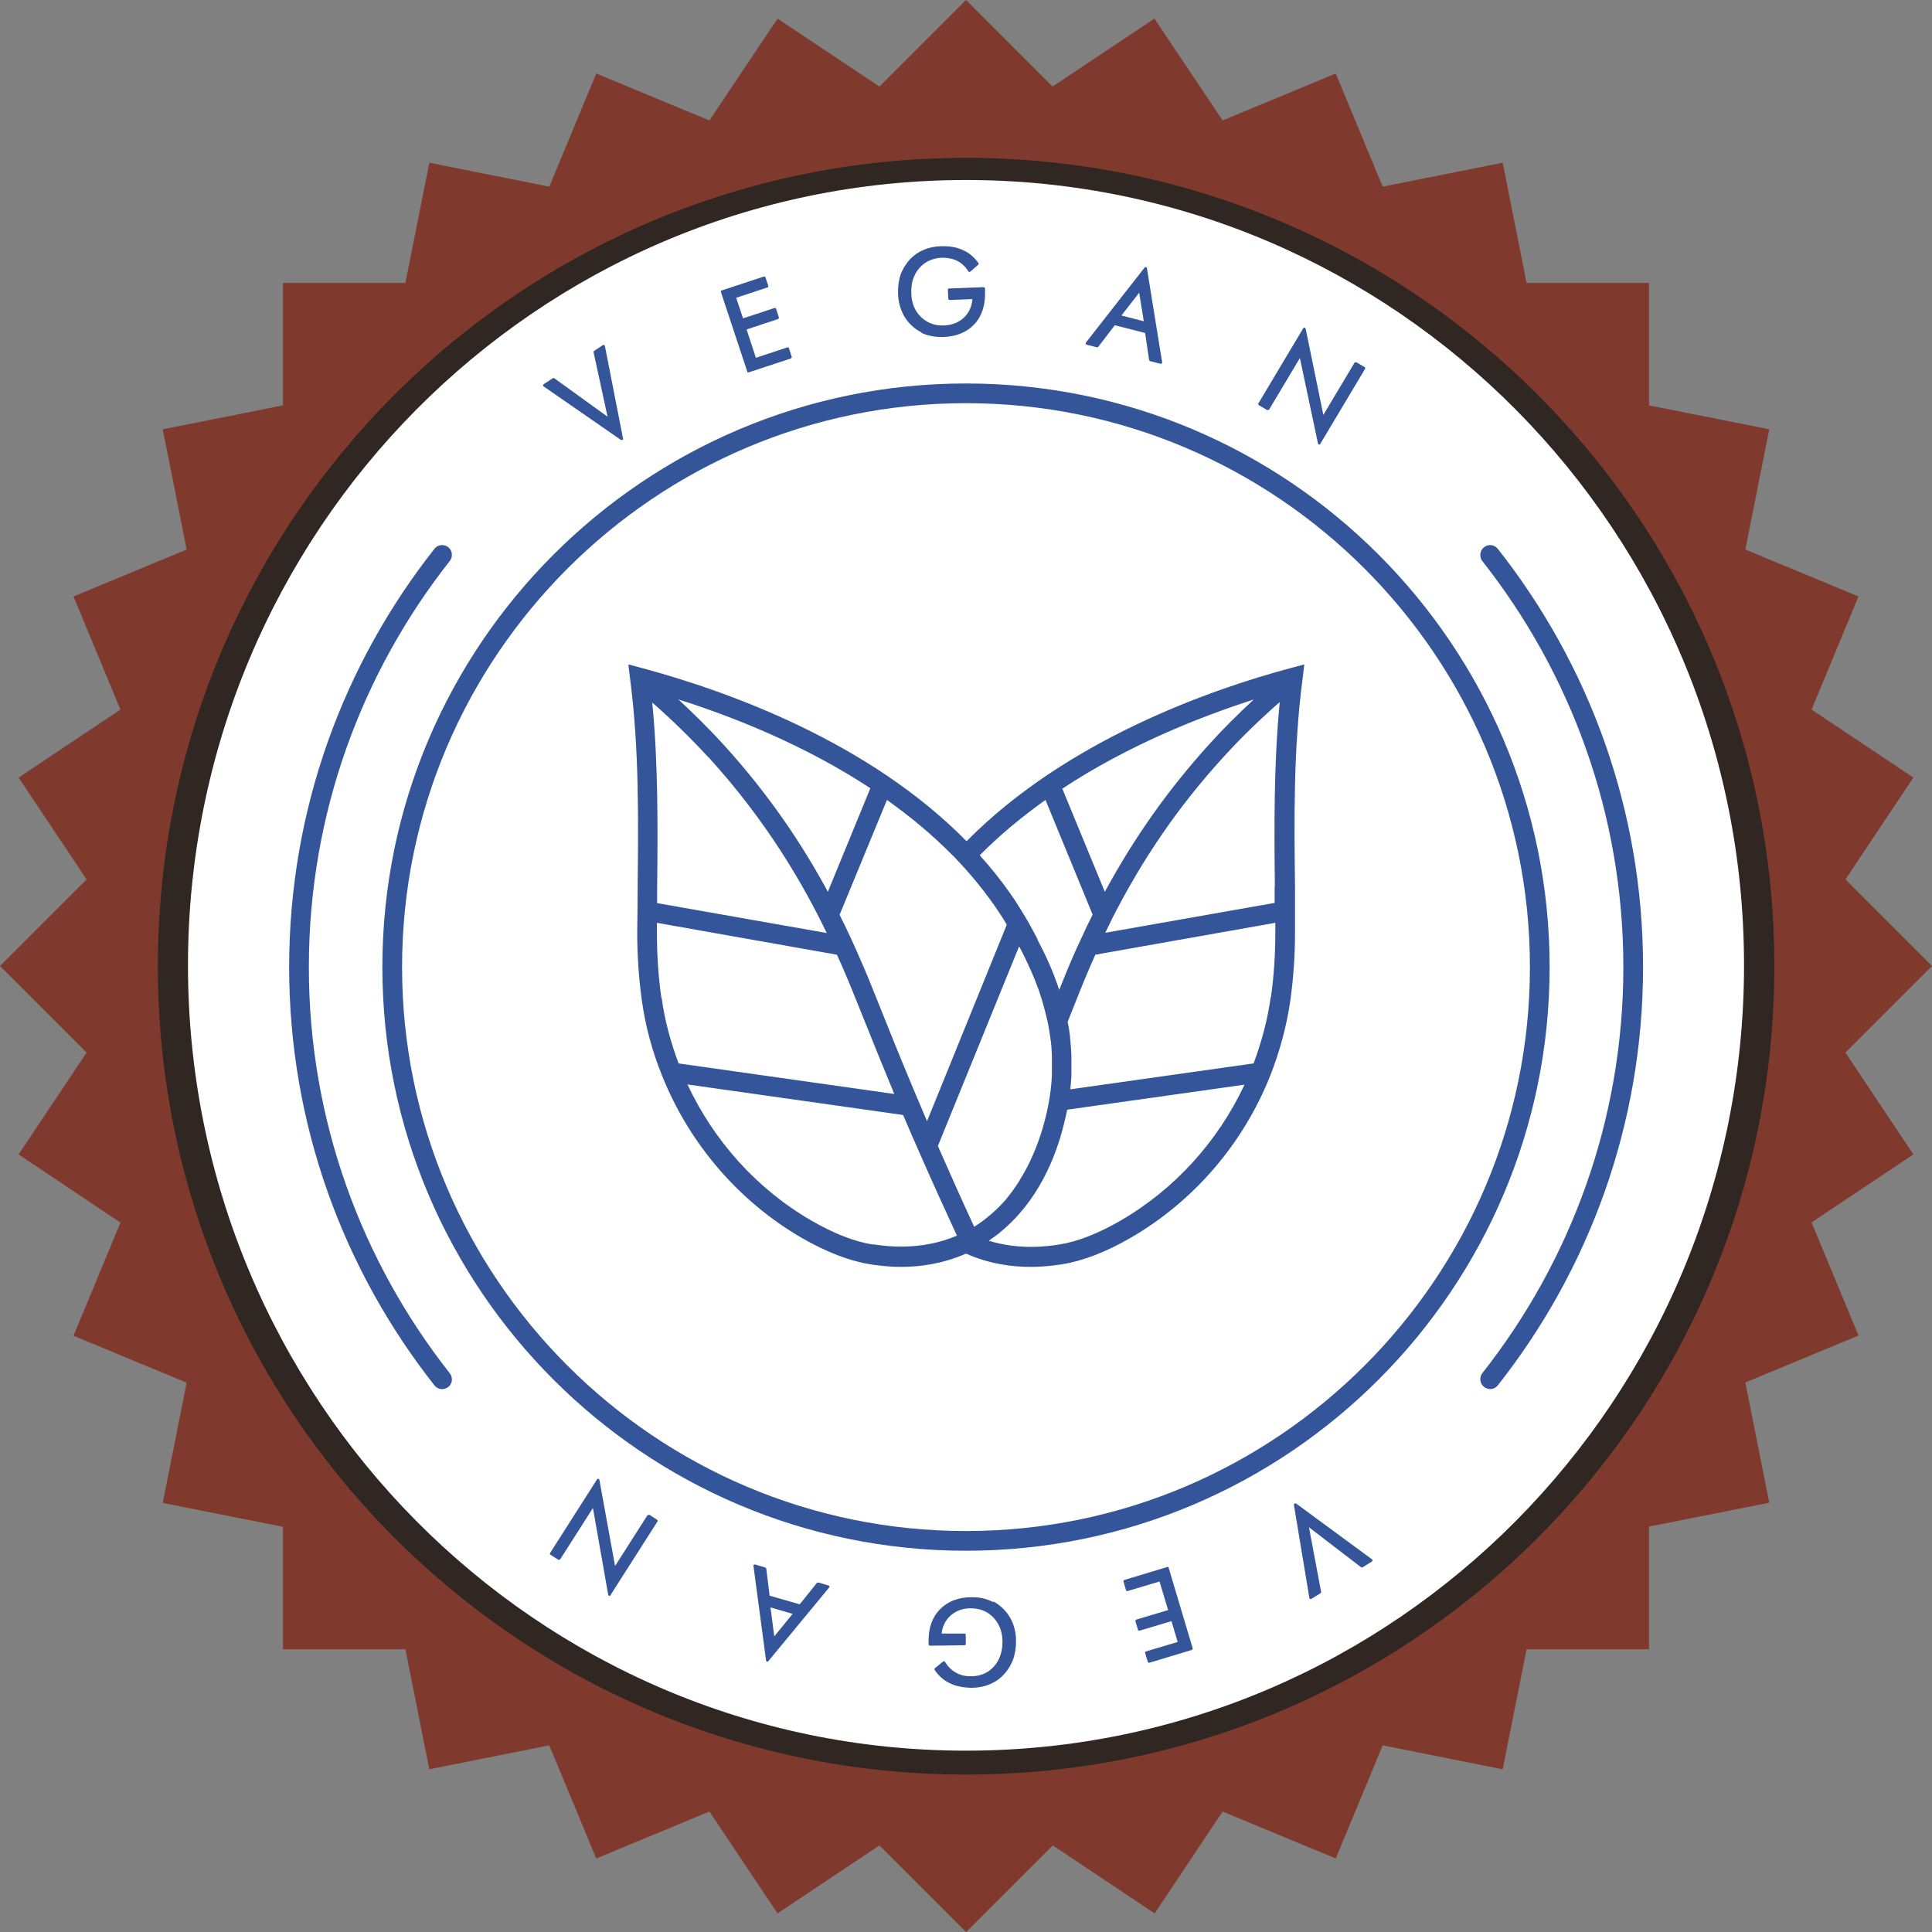 <?xml version="1.0" encoding="UTF-8"?><svg id="Layer_2" xmlns="http://www.w3.org/2000/svg" viewBox="0 0 87.26 87.26"><rect x="0" y="0" width="87.26" height="87.26" fill="#808080" stroke="none"/><defs><style>.cls-1{fill:#fff;}.cls-2{fill:#345599;}.cls-3{fill:#7f3a2d;}.cls-4{fill:#302622;}</style></defs><g id="Layer_2-2"><g id="Layer_1-2"><g><g><polygon class="cls-3" points="82.71 47.48 86.56 43.63 82.71 39.79 85.73 35.26 81.21 32.24 83.29 27.21 78.26 25.12 79.32 19.78 73.98 18.72 73.98 13.28 68.54 13.28 67.48 7.94 62.14 9 60.06 3.97 55.03 6.06 52 1.53 47.48 4.56 43.63 .71 39.78 4.56 35.26 1.53 32.23 6.06 27.2 3.97 25.12 9 19.79 7.94 18.72 13.28 13.28 13.28 13.28 18.72 7.94 19.78 9 25.12 3.97 27.21 6.06 32.23 1.53 35.26 4.56 39.79 .71 43.63 4.55 47.48 1.53 52 6.06 55.03 3.97 60.06 9 62.14 7.94 67.48 13.28 68.54 13.28 73.99 18.72 73.99 19.79 79.32 25.12 78.26 27.2 83.29 32.23 81.21 35.26 85.73 39.78 82.71 43.63 86.56 47.48 82.71 52 85.73 55.03 81.21 60.06 83.29 62.14 78.26 67.48 79.32 68.54 73.99 73.98 73.99 73.98 68.54 79.32 67.48 78.26 62.14 83.29 60.06 81.21 55.03 85.73 52 82.71 47.48"/><path class="cls-3" d="m43.63,87.26l-3.91-3.91-4.6,3.07-3.08-4.6-5.11,2.12-2.12-5.11-5.42,1.08-1.08-5.42h-5.53v-5.53l-5.43-1.08,1.08-5.43-5.11-2.12,2.12-5.11-4.6-3.08,3.07-4.6-3.91-3.91,3.91-3.91-3.07-4.6,4.6-3.07-2.12-5.11,5.11-2.12-1.08-5.43,5.43-1.08v-5.53h5.53l1.08-5.43,5.42,1.08,2.12-5.11,5.11,2.12,3.08-4.6,4.6,3.07,3.91-3.91,3.91,3.91,4.6-3.07,3.08,4.6,5.11-2.12,2.12,5.11,5.42-1.08,1.08,5.43h5.53v5.53l5.43,1.08-1.08,5.43,5.11,2.12-2.12,5.11,4.6,3.07-3.07,4.6,3.91,3.91-3.91,3.91,3.07,4.6-4.6,3.07,2.12,5.11-5.11,2.12,1.08,5.43-5.43,1.08v5.54h-5.53l-1.08,5.42-5.42-1.08-2.12,5.11-5.11-2.12-3.07,4.6-4.6-3.07-3.91,3.91h-.01Zm-3.79-5.2l3.79,3.79,3.79-3.79,4.45,2.97,2.97-4.45,4.95,2.05,2.05-4.94,5.25,1.04,1.05-5.25h5.35v-5.36l5.25-1.04-1.04-5.25,4.95-2.05-2.05-4.95,4.45-2.97-2.97-4.45,3.78-3.79-3.79-3.78,2.97-4.45-4.45-2.97,2.05-4.94-4.95-2.05,1.04-5.25-5.25-1.04v-5.35h-5.35l-1.05-5.25-5.25,1.04-2.05-4.95-4.95,2.05-2.98-4.45-4.45,2.97-3.79-3.79-3.79,3.79-4.45-2.97-2.98,4.45-4.94-2.05-2.05,4.95-5.25-1.04-1.05,5.25h-5.35v5.35l-5.25,1.04,1.05,5.25-4.95,2.05,2.05,4.94-4.45,2.97,2.97,4.45-3.79,3.78,3.78,3.79-2.97,4.45,4.45,2.98-2.05,4.95,4.95,2.05-1.05,5.25,5.25,1.04v5.35h5.35l1.05,5.25,5.25-1.04,2.05,4.95,4.94-2.05,2.98,4.45,4.45-2.97h.03Z"/></g><path class="cls-4" d="m80.14,43.64c0,20.17-16.34,36.51-36.51,36.51S7.13,63.8,7.13,43.64,23.47,7.13,43.63,7.13s36.51,16.35,36.51,36.5h0Z"/><path class="cls-1" d="m78.77,43.6c0,19.59-15.73,35.47-35.14,35.47S8.49,63.18,8.49,43.6,24.22,8.13,43.63,8.13s35.14,15.88,35.14,35.46h0Z"/></g></g><g><path class="cls-2" d="m43.63,17.32c-14.53,0-26.36,11.82-26.36,26.36s11.82,26.36,26.36,26.36,26.36-11.82,26.36-26.36-11.82-26.36-26.36-26.36Zm0,51.83c-14.04,0-25.47-11.43-25.47-25.47s11.43-25.47,25.47-25.47,25.47,11.43,25.47,25.47-11.43,25.47-25.47,25.47Z"/><path class="cls-2" d="m43.65,37.99c-4.39-4.47-10.73-6.76-14.63-7.81l-.64-.17.08.66c.41,3.14.37,6.33.34,9.41,0,.68-.01,1.35-.02,2.03,0,1.03.07,2.07.21,3.08.16,1.16.47,2.29.9,3.36,0,.02.02.04.02.05,1.22,3.04,3.44,5.65,6.3,7.31,1.11.64,2.15,1.04,3.08,1.19.27.04.77.12,1.42.12.81,0,1.85-.13,2.92-.6,1.08.48,2.11.6,2.93.6.65,0,1.15-.08,1.42-.12.93-.15,1.97-.55,3.08-1.19,2.84-1.64,5.08-4.24,6.3-7.3.44-1.11.75-2.26.92-3.43.14-1.01.21-2.04.21-3.07,0-.32,0-.63,0-.95v-1.12c-.04-3.07-.07-6.24.34-9.37l.08-.66-.64.17c-3.55.95-10.09,3.23-14.61,7.81Zm12.98-6.4c-.69.64-1.37,1.31-2.01,2.02-1.85,2.04-3.4,4.23-4.72,6.67l-1.92-4.66c2.96-1.95,6.17-3.23,8.66-4.03Zm-9.41,4.54l2.13,5.18c-.17.34-.33.66-.47.98l-.22.47c-.08.17-.15.34-.22.5-.2.45-.39.93-.6,1.45-.29-.89-.65-1.64-.94-2.19-.02-.03-.03-.06-.04-.09,0-.02-.02-.03-.02-.05-.04-.08-.08-.16-.12-.23-.02-.03-.03-.06-.05-.09-.13-.25-.27-.5-.42-.74-.04-.07-.08-.13-.12-.2-.16-.26-.32-.51-.5-.76,0-.01-.02-.02-.02-.03-.42-.6-.87-1.16-1.36-1.7.92-.93,1.93-1.76,2.97-2.5Zm-4.19,2.5h0s.29.31.29.31c.78.83,1.46,1.71,2.03,2.62.03.05.06.1.09.15.01.02.02.04.03.06l-3.6,8.87c-.92-2.15-1.54-3.69-2.05-4.97-.38-.94-.67-1.69-.99-2.4-.25-.58-.55-1.24-.91-1.95l2.14-5.19c1.05.75,2.06,1.58,2.97,2.51Zm-3.72-3.03l-1.92,4.68c-1.07-1.99-2.57-4.3-4.73-6.67-.64-.7-1.32-1.37-2.02-2.02,2.59.82,5.76,2.1,8.67,4.01Zm-7.31-1.4c2.64,2.9,4.28,5.74,5.34,7.94l-7.66-1.35c0-.23,0-.47,0-.7.03-2.73.05-5.55-.22-8.36.89.78,1.74,1.61,2.54,2.48Zm-2.13,10.85c-.14-.96-.2-1.96-.2-2.95,0-.14,0-.28,0-.42l8.13,1.44c.08.17.15.33.22.49.31.7.6,1.44.98,2.38.38.95.82,2.04,1.39,3.42l-9.74-1.38c-.36-.96-.63-1.95-.77-2.98Zm9.55,11.16c-.82-.13-1.75-.49-2.77-1.08-2.46-1.42-4.41-3.6-5.6-6.15l9.74,1.38c.22.52.46,1.07.72,1.66.55,1.26,1.13,2.53,1.71,3.79-1.67.71-3.25.47-3.79.39Zm5.04-1.12c-.1.08-.21.15-.31.22-.05.03-.1.07-.15.1-.56-1.21-1.11-2.44-1.64-3.65l3.67-9.02s0,0,0,.01c.01.02.02.04.04.07.01.02.02.05.04.07.22.44.49.98.73,1.63,0,.02.01.03.02.05.05.13.1.27.14.41.01.04.03.08.04.12.04.13.08.26.11.39.01.05.03.09.04.14.04.16.08.32.12.49.01.06.02.13.04.19.03.18.06.36.09.55,0,.05.01.1.02.15.03.23.04.46.05.68,0,.04,0,.08,0,.12,0,.2,0,.4,0,.6,0,.05,0,.1,0,.15-.01.24-.03.47-.06.71-.09.72-.41,2.47-1.4,4.04,0,0,0,0,0,.01-.09.14-.19.29-.29.43-.02.02-.03.04-.05.07-.09.12-.19.24-.28.36-.03.03-.06.07-.09.1-.09.1-.19.2-.29.3-.04.04-.08.08-.13.12-.09.09-.19.17-.29.25-.05.04-.1.09-.16.13Zm6.15.04c-1.02.59-1.95.95-2.77,1.08-.47.07-1.74.27-3.18-.17.04-.03.08-.06.12-.09.11-.08.22-.15.32-.23.03-.02.05-.04.08-.07,1.69-1.38,2.5-3.36,2.87-4.87.01-.06.03-.11.04-.17.01-.06.03-.11.04-.16.03-.12.05-.23.07-.33l8.01-1.13c-1.2,2.56-3.16,4.73-5.6,6.14Zm6.78-10.08c-.14,1.01-.41,2.01-.77,2.98l-8.28,1.17c.02-.2.04-.39.05-.59,0-.06,0-.11,0-.17,0-.23,0-.46,0-.68,0-.03,0-.05,0-.08-.01-.27-.03-.54-.06-.8,0-.02,0-.04,0-.06-.03-.23-.06-.45-.11-.67l.03-.07c.39-.98.69-1.75,1.01-2.48.06-.14.13-.29.19-.43l.02-.05,8.13-1.44c0,.14,0,.28,0,.42,0,.99-.06,1.98-.2,2.95Zm.18-5.01v.74s-7.65,1.35-7.65,1.35c.1-.2.2-.41.3-.62,1.38-2.72,3.02-5.11,5.04-7.32.8-.88,1.66-1.71,2.54-2.48-.27,2.8-.25,5.6-.22,8.32Z"/><path class="cls-2" d="m58.53,67.91s-.04-.02-.06,0c-.02.01-.03.03-.03.06l.7,4.21s.01.03.03.04c0,0,.02,0,.02,0,0,0,.02,0,.03,0l.42-.26s.03-.03.03-.06l-.55-2.92,2.36,1.81s.04.01.06,0l.42-.26s.03-.03.03-.05c0-.02,0-.04-.02-.05l-3.44-2.53Z"/><path class="cls-2" d="m52.7,70.78l-1.92.58s-.05.04-.04.07l.12.4s.01.03.03.03c.01,0,.03,0,.04,0l1.44-.43.39,1.29-1.44.43s-.05.04-.04.07l.12.4s.01.03.03.03c.01,0,.03,0,.04,0l1.44-.43.28.94-1.44.43s-.03.01-.03.03c0,.01,0,.03,0,.04l.12.4s.03.04.05.04c0,0,.01,0,.02,0l1.92-.58s.05-.04.04-.07l-1.09-3.65s-.04-.04-.07-.04Z"/><path class="cls-2" d="m44.86,72.36c-.14-.07-.3-.13-.46-.17-.17-.04-.34-.05-.52-.05-.6,0-1.08.19-1.43.55-.35.36-.52.85-.51,1.46v.13s.03.05.06.05h0l1.57-.02s.06-.03.05-.06v-.41s0-.03-.02-.04c0,0-.02-.02-.04-.02h-1.03c.03-.32.17-.59.39-.8.24-.22.55-.34.91-.34.42,0,.76.13,1.03.41.27.28.41.64.42,1.08,0,.46-.13.85-.39,1.14-.26.29-.61.44-1.03.44,0,0-.02,0-.02,0-.25,0-.47-.05-.66-.16-.2-.11-.36-.27-.5-.49,0-.01-.02-.02-.04-.03-.02,0-.03,0-.04.01l-.38.31s-.03.05-.01.07c.18.27.42.48.7.61.27.13.58.19.94.2.01,0,.03,0,.04,0,.28,0,.54-.05.77-.14.23-.09.44-.22.61-.39.21-.2.36-.44.47-.7.1-.26.15-.56.15-.88,0-.39-.09-.75-.27-1.06-.18-.31-.43-.55-.75-.73Z"/><path class="cls-2" d="m36.95,71.48s-.04,0-.06.02l-.77.96-1.36-.39-.15-1.22s-.02-.04-.04-.05l-.47-.14s-.04,0-.05.01c-.01.01-.02.03-.02.05l.57,4.28s.02.04.04.05c0,0,0,0,.02,0,.02,0,.03,0,.04-.02l2.75-3.33s.02-.03.01-.05c0-.02-.02-.03-.04-.04l-.47-.14Zm-1.98,2.42l-.17-1.3,1,.29-.83,1.02Z"/><path class="cls-2" d="m29.32,68.42s-.06,0-.08.02l-1.46,2.29-.71-3.9s-.02-.04-.04-.04c-.02,0-.05,0-.06.02l-2.13,3.34s-.01.03,0,.04c0,.01.01.03.02.03l.36.23s.06,0,.08-.02l1.48-2.32.69,3.92s.02.04.04.05c0,0,0,0,.01,0,.02,0,.04,0,.05-.03l2.13-3.34s.01-.03,0-.04c0-.01-.01-.03-.02-.03l-.36-.23Z"/><path class="cls-2" d="m28.06,19.87s.02,0,.03,0,.02,0,.03,0c.02-.01.03-.04.02-.06l-.82-4.19s-.02-.03-.03-.04c-.02,0-.04,0-.05,0l-.41.27s-.03.04-.02.06l.63,2.91-2.41-1.74s-.04-.01-.06,0l-.41.27s-.03.03-.03.05,0,.04.02.05l3.51,2.43Z"/><path class="cls-2" d="m33.77,16.82s.02,0,.02,0c0,0,.01,0,.02,0l1.91-.63s.05-.04.04-.07l-.13-.4s-.01-.03-.03-.03c-.01,0-.03,0-.04,0l-1.42.47-.42-1.28,1.42-.47s.05-.04.04-.07l-.13-.4s-.01-.03-.03-.03c-.01,0-.03,0-.04,0l-1.42.47-.31-.93,1.42-.47s.03-.01.03-.03c0-.01,0-.03,0-.04l-.13-.39s-.04-.05-.07-.03l-1.91.63s-.03.01-.03.03c0,.01,0,.03,0,.04l1.2,3.62s.01.03.03.03Z"/><path class="cls-2" d="m41.61,15.03c.14.07.3.12.47.15.14.03.28.04.43.04.03,0,.06,0,.1,0,.6-.02,1.07-.22,1.41-.59.34-.37.49-.87.47-1.48v-.13s-.03-.05-.06-.05h0l-1.57.06s-.03,0-.04.02c0,.01-.02.03-.01.04l.02.41s.03.05.06.05h0l1.03-.04c-.03.33-.15.61-.37.82-.23.23-.54.35-.9.37-.41.02-.77-.11-1.05-.38-.28-.27-.43-.63-.44-1.06-.02-.47.1-.85.36-1.15.25-.29.6-.45,1.02-.47.26,0,.49.04.69.14.2.1.37.26.51.48,0,.01.02.02.04.02.02,0,.03,0,.04-.01l.37-.32s.03-.05,0-.07c-.19-.27-.43-.47-.71-.59-.28-.13-.62-.18-.98-.17-.28.01-.54.06-.77.16-.23.09-.43.23-.6.4-.2.21-.35.45-.45.71-.09.27-.13.56-.12.88.01.39.12.74.3,1.05.19.3.45.54.77.7Z"/><path class="cls-2" d="m49.54,15.69s.04,0,.06-.02l.75-.98,1.37.35.18,1.22s.02.04.04.05l.48.12s0,0,.01,0c.01,0,.03,0,.04-.01.01-.01.02-.03.02-.05l-.69-4.27s-.02-.04-.04-.04c-.02,0-.04,0-.06.02l-2.66,3.4s-.01.03,0,.05c0,.02.02.03.04.04l.48.12Zm1.91-2.48l.21,1.3-1.01-.26.81-1.04Z"/><path class="cls-2" d="m57.24,18.52s.06,0,.08-.02l1.39-2.33.82,3.87s.02.04.05.04c0,0,0,0,0,0,.02,0,.04,0,.05-.03l2.03-3.4s0-.03,0-.04c0-.01-.01-.03-.03-.03l-.37-.22s-.06,0-.08.02l-1.41,2.36-.8-3.9s-.02-.04-.05-.04c-.02,0-.05,0-.06.03l-2.03,3.4s0,.03,0,.04c0,.01.01.03.03.03l.37.22Z"/><path class="cls-2" d="m67.65,24.79c-.26-.33-.79-.15-.79.28,0,.1.03.19.09.27,3.98,5.05,6.37,11.42,6.37,18.34s-2.39,13.29-6.37,18.34c-.06.08-.09.17-.09.27h0c0,.42.53.61.79.28,4.1-5.2,6.56-11.76,6.56-18.89s-2.45-13.68-6.56-18.89Z"/><path class="cls-2" d="m13.95,43.67c0-6.92,2.39-13.29,6.37-18.34.06-.08.09-.17.09-.27,0-.42-.53-.6-.79-.27-4.1,5.2-6.56,11.76-6.56,18.89s2.46,13.68,6.56,18.89c.26.33.79.15.79-.27h0c0-.1-.03-.19-.09-.27-3.98-5.05-6.37-11.42-6.37-18.34Z"/></g></g></svg>